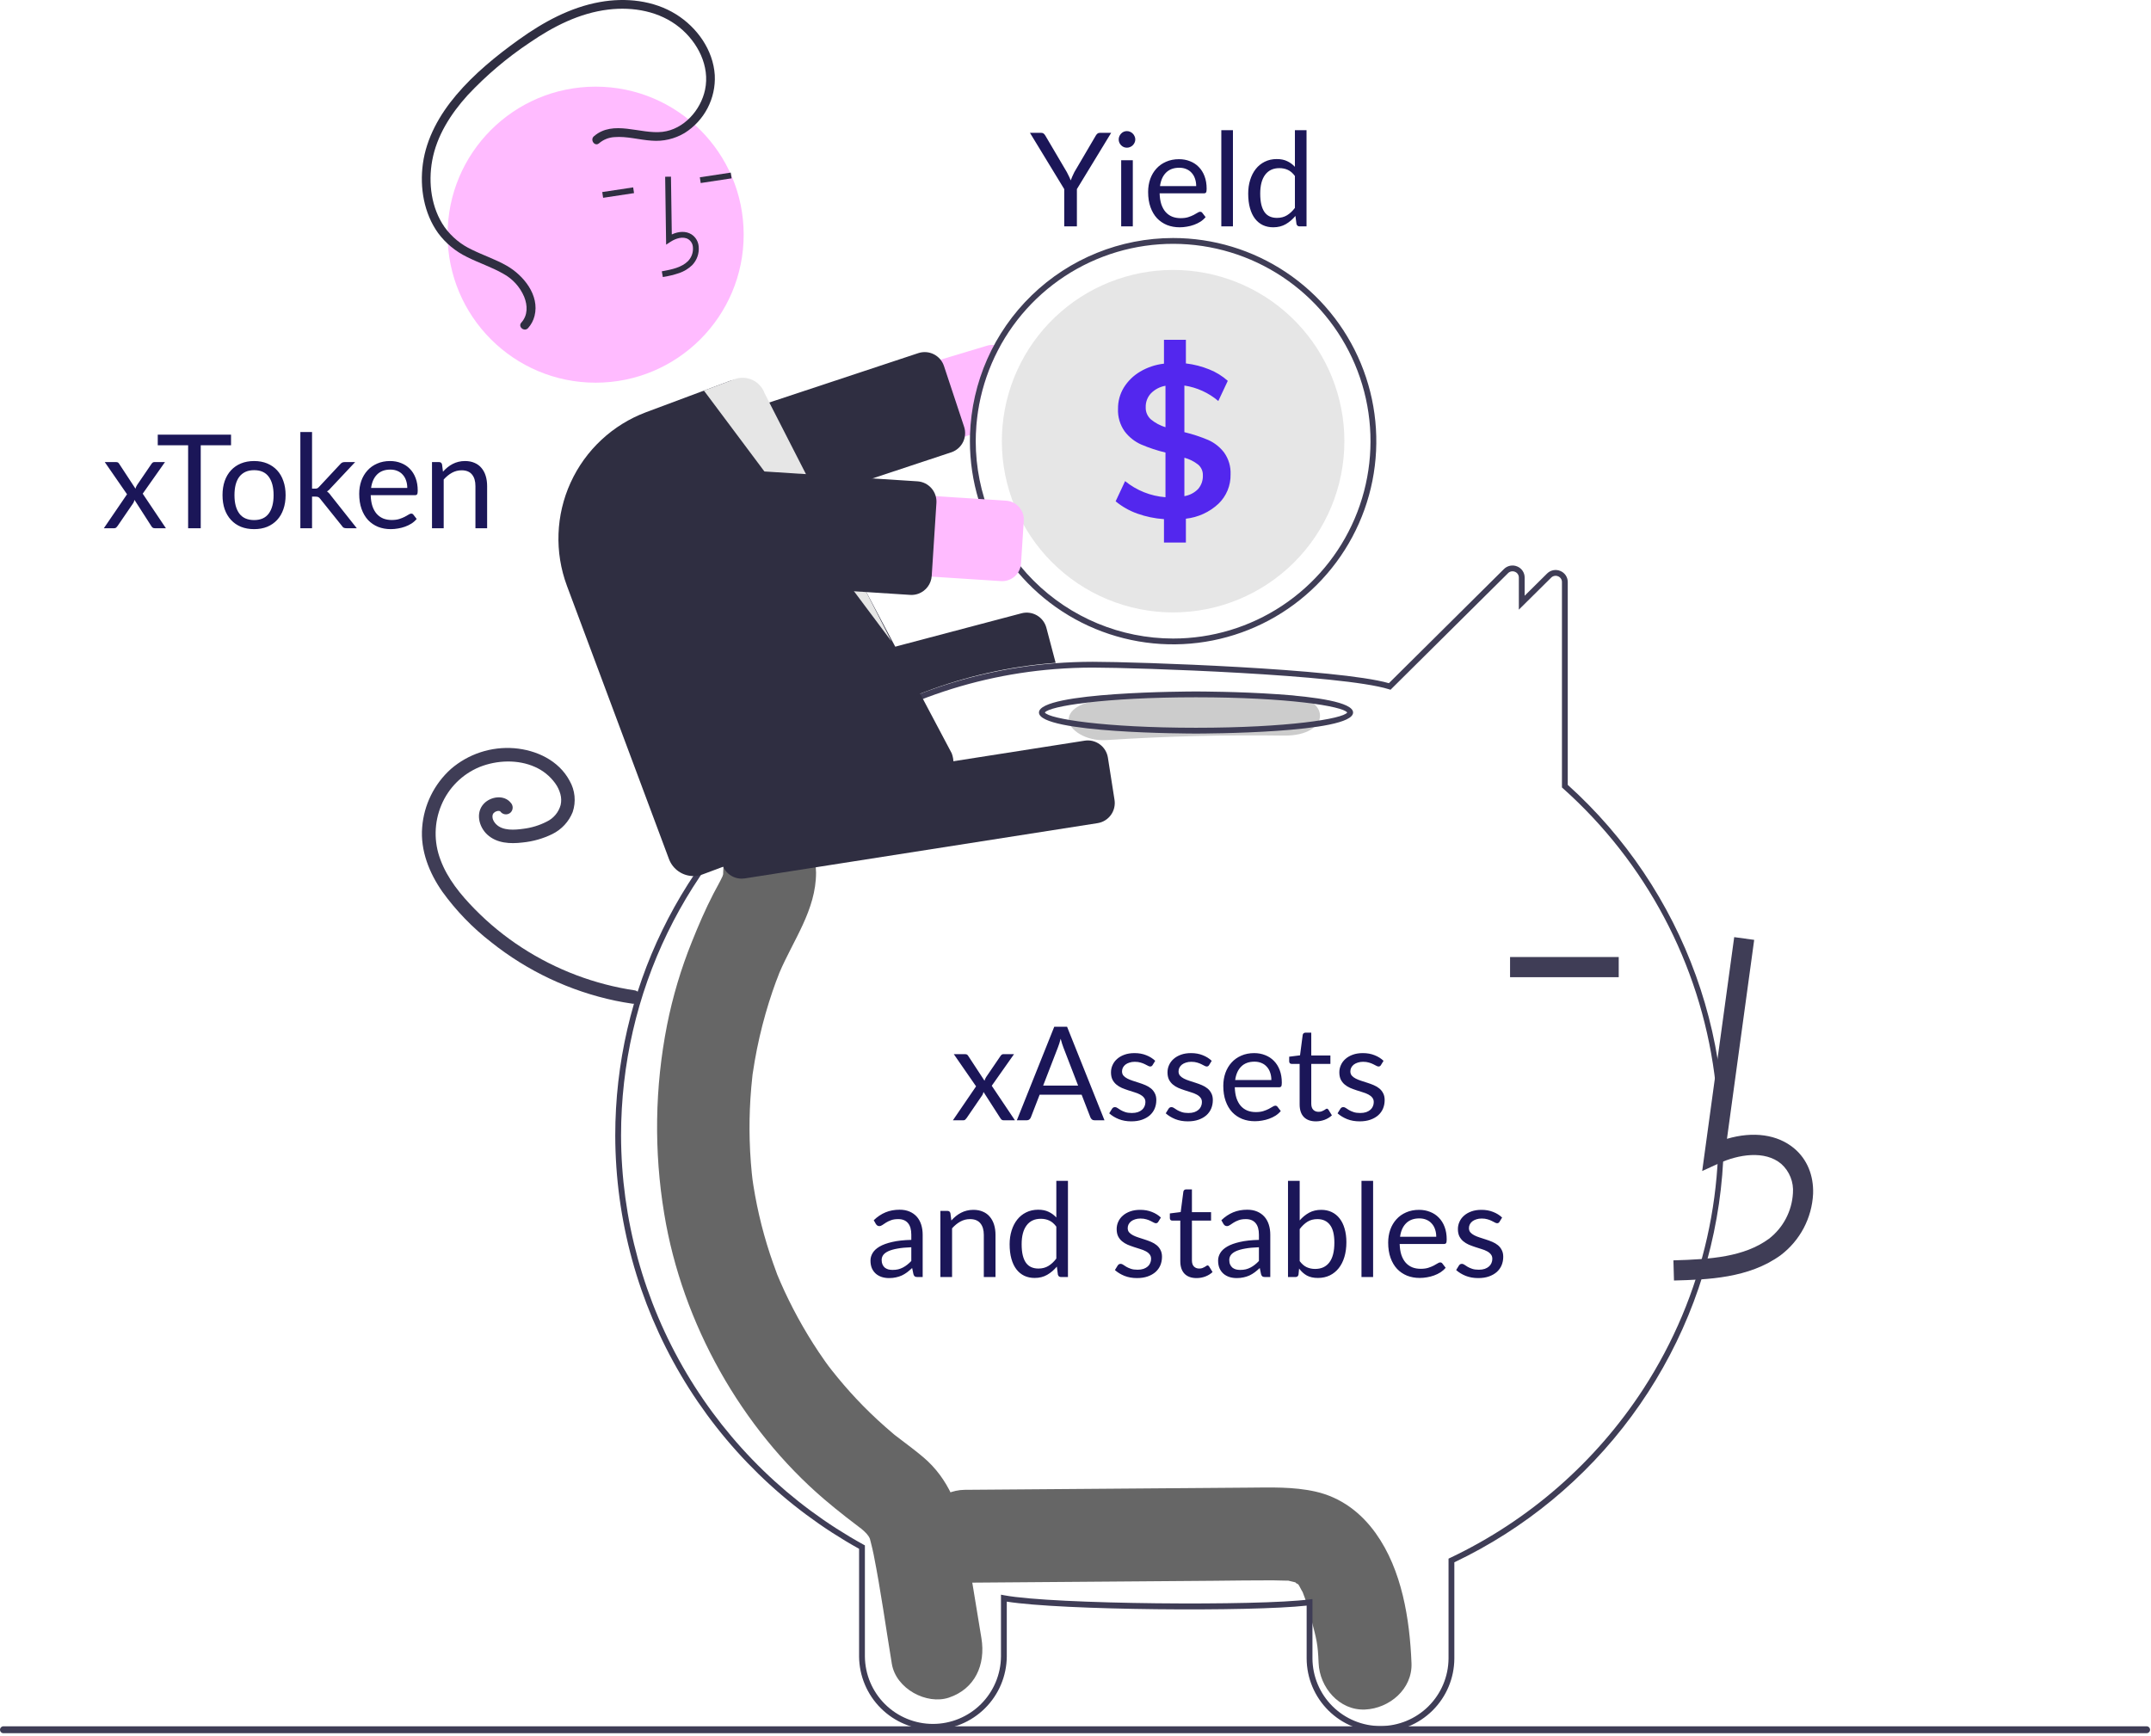 <svg width="741" height="598" viewBox="0 0 741 598" fill="none" xmlns="http://www.w3.org/2000/svg">
<path d="M473.949 528.307C468.828 521.135 461.895 515.888 453.178 513.924C445.578 512.211 437.762 512.503 430.036 512.563L332.344 513.316C323.977 513.381 315.955 520.629 316.344 529.316C316.73 537.93 323.376 545.385 332.344 545.316C360.961 545.095 389.578 544.875 418.195 544.654C424.941 544.602 431.692 544.48 438.439 544.502C439.954 544.507 441.463 544.587 442.977 544.604C443.343 544.609 443.608 544.605 443.795 544.597C443.842 544.612 443.881 544.625 443.942 544.642C444.732 544.858 445.542 545.008 446.336 545.214C446.058 545.222 446.852 545.717 447.25 545.885C447.305 545.993 447.421 546.184 447.616 546.48C447.888 546.99 448.693 548.539 448.727 548.49C449.936 551.549 450.934 554.687 451.713 557.883C453.573 564.93 453.981 566.403 454.249 573.015C454.587 581.367 461.366 589.412 470.249 589.015C478.628 588.639 486.612 581.972 486.249 573.015C485.638 557.92 482.988 540.965 473.949 528.307Z" fill="#666666"/>
<path d="M338.087 564.413C336.252 553.293 334.452 542.166 332.581 531.053C330.683 519.779 326.807 509.455 318.033 502.055C315.689 500.079 313.258 498.233 310.817 496.393C309.959 495.746 309.102 495.098 308.254 494.437C308.203 494.398 308.171 494.373 308.127 494.339C308.034 494.258 307.922 494.163 307.772 494.036C304.115 490.941 300.582 487.709 297.216 484.273C294.227 481.221 291.369 478.039 288.641 474.728C287.96 473.9 287.287 473.066 286.623 472.224C286.508 472.079 285.893 471.284 285.488 470.765C285.111 470.246 284.422 469.308 284.306 469.144C283.53 468.047 282.768 466.94 282.02 465.822C276.924 458.187 272.511 450.118 268.833 441.707C268.468 440.873 268.112 440.034 267.765 439.19C267.671 438.932 267.551 438.602 267.391 438.161C266.649 436.123 265.91 434.087 265.232 432.024C263.792 427.644 262.554 423.198 261.518 418.688C261.006 416.461 260.545 414.223 260.135 411.973C259.923 410.817 259.726 409.657 259.542 408.496C259.511 408.303 259.332 407.049 259.226 406.341C259.148 405.63 259.002 404.37 258.982 404.175C258.865 403.004 258.761 401.832 258.671 400.659C258.466 398.019 258.328 395.374 258.256 392.725C258.132 388.018 258.217 383.31 258.508 378.604C258.674 375.959 258.911 373.321 259.202 370.688C259.219 370.526 259.233 370.398 259.246 370.282C259.263 370.164 259.284 370.031 259.308 369.864C259.524 368.409 259.75 366.956 260.004 365.508C260.963 360.008 262.211 354.563 263.743 349.195C264.468 346.656 265.256 344.137 266.106 341.639C266.485 340.53 266.875 339.426 267.278 338.325C267.252 338.396 268.461 335.31 268.477 335.206C273.272 323.877 281.114 313.549 281.125 300.68C281.132 291.966 273.761 283.62 265.125 284.022C260.82 284.184 256.745 286.012 253.76 289.119C250.776 292.226 249.114 296.371 249.125 300.68C249.125 300.875 249.124 301.042 249.124 301.204C249.043 301.475 248.976 301.702 248.915 301.902C247.98 303.934 246.835 305.865 245.808 307.846C242.998 313.27 240.599 318.871 238.32 324.555C234.589 333.81 231.734 343.395 229.791 353.183C225.567 374.629 225.239 396.661 228.823 418.223C235.026 456.036 255.485 492.232 283.926 516.562C286.394 518.674 288.922 520.714 291.475 522.713C292.531 523.541 293.596 524.352 294.666 525.159C295.172 525.541 297.268 527.193 296.346 526.392C298.328 528.084 299.163 528.936 299.672 530.182C299.746 530.469 299.846 530.86 299.983 531.393C300.341 532.798 300.682 534.2 300.965 535.625C303.441 548.077 305.162 560.737 307.23 573.269C308.651 581.88 319.252 587.484 326.912 584.903C335.828 581.899 339.609 573.639 338.087 564.413Z" fill="#666666"/>
<path d="M475.568 596.708C468.848 596.725 462.396 594.077 457.627 589.343C452.858 584.609 450.161 578.177 450.128 571.458V553.206C431.019 555.345 365.585 554.85 346.828 551.836V570.728C346.778 577.442 344.075 583.864 339.31 588.594C334.544 593.324 328.102 595.978 321.388 595.978C314.673 595.978 308.231 593.324 303.466 588.594C298.7 583.864 295.998 577.442 295.948 570.728V533.636C270.543 519.523 249.365 498.886 234.599 473.856C219.833 448.826 212.013 420.309 211.948 391.248C211.948 341.418 234.531 294.933 273.906 263.714C299.508 243.347 330.614 231.098 363.229 228.541C367.656 228.194 372.11 228.018 376.468 228.018C391.82 228.018 461.086 230.389 478.465 235.389L518.093 196.068C518.676 195.482 519.42 195.083 520.23 194.921C521.04 194.76 521.881 194.843 522.643 195.161C523.412 195.467 524.07 195.998 524.531 196.684C524.992 197.371 525.235 198.181 525.228 199.008V205.26L532.944 197.617C533.526 197.031 534.269 196.631 535.079 196.469C535.889 196.308 536.728 196.391 537.49 196.709C538.26 197.015 538.918 197.546 539.38 198.233C539.842 198.919 540.085 199.73 540.078 200.557V270.422C559.963 288.349 575.118 310.903 584.202 336.088C593.285 361.272 596.016 388.308 592.151 414.8C588.287 441.292 577.948 466.422 562.049 487.962C546.151 509.503 525.184 526.789 501.008 538.288V571.458C500.975 578.177 498.278 584.609 493.509 589.343C488.739 594.077 482.287 596.725 475.568 596.708V596.708ZM452.128 550.938V571.458C452.178 577.641 454.67 583.554 459.06 587.909C463.451 592.264 469.384 594.707 475.568 594.707C481.751 594.707 487.685 592.264 492.075 587.909C496.465 583.554 498.957 577.641 499.008 571.458V537.025L499.579 536.754C526.706 523.881 549.735 503.742 566.109 478.572C586.974 446.454 595.651 407.927 590.571 369.965C585.49 332.003 566.987 297.114 538.41 271.612L538.078 271.314V200.557C538.085 200.127 537.96 199.706 537.72 199.349C537.48 198.992 537.137 198.717 536.736 198.562C536.338 198.391 535.897 198.345 535.472 198.43C535.047 198.514 534.658 198.725 534.355 199.035L523.228 210.055V199.008C523.235 198.578 523.11 198.156 522.87 197.799C522.63 197.442 522.287 197.167 521.886 197.012C521.487 196.842 521.045 196.796 520.62 196.881C520.194 196.966 519.804 197.178 519.501 197.488L479.024 237.652L478.449 237.472C462.293 232.415 391.936 230.018 376.467 230.018C372.162 230.018 367.76 230.192 363.386 230.535C331.167 233.061 300.439 245.161 275.149 265.281C236.255 296.119 213.947 342.032 213.947 391.248C214.014 420.052 221.792 448.313 236.472 473.094C251.153 497.876 272.202 518.275 297.432 532.173L297.948 532.458V570.728C297.999 576.911 300.491 582.823 304.882 587.177C309.272 591.53 315.205 593.973 321.388 593.973C327.571 593.973 333.503 591.53 337.894 587.177C342.284 582.823 344.776 576.911 344.828 570.728V549.442L346.013 549.665C362.868 552.836 433.845 553.336 450.998 551.086L452.128 550.938Z" fill="#3F3D56"/>
<path d="M339.998 119.118L229.258 152.398C225.735 153.46 222.779 155.878 221.038 159.119C219.297 162.36 218.914 166.16 219.973 169.683C221.031 173.207 223.446 176.166 226.685 177.91C229.924 179.655 233.723 180.042 237.248 178.988L334.158 149.858L336.188 149.248C336.599 138.786 339.437 128.564 344.478 119.388C343.845 119.103 343.169 118.927 342.478 118.868C341.643 118.787 340.8 118.872 339.998 119.118Z" fill="#FFBBFF"/>
<path d="M235.333 186.083C233.863 186.079 232.431 185.614 231.24 184.752C230.049 183.891 229.158 182.677 228.695 181.282L221.77 160.386C221.481 159.513 221.366 158.592 221.433 157.675C221.5 156.758 221.747 155.863 222.159 155.042C222.572 154.22 223.142 153.488 223.838 152.887C224.533 152.286 225.341 151.828 226.213 151.539L316.345 121.669C317.217 121.38 318.138 121.265 319.055 121.332C319.972 121.398 320.866 121.645 321.688 122.057C322.509 122.47 323.242 123.04 323.843 123.736C324.444 124.431 324.902 125.238 325.191 126.111L332.116 147.007C332.692 148.725 332.577 150.601 331.794 152.236C331.011 153.871 329.623 155.137 327.923 155.766C327.84 155.797 327.756 155.827 327.671 155.854L237.542 185.723C236.829 185.961 236.083 186.082 235.333 186.083Z" fill="#2F2E41"/>
<path d="M404.128 82.008C385.937 82.015 368.462 89.1 355.403 101.763C342.343 114.427 334.724 131.675 334.157 149.858C334.137 150.568 334.128 151.288 334.128 152.008C334.128 165.852 338.233 179.386 345.925 190.898C353.616 202.409 364.549 211.381 377.34 216.679C390.131 221.977 404.205 223.364 417.784 220.663C431.363 217.962 443.835 211.295 453.625 201.505C463.415 191.715 470.082 179.243 472.783 165.664C475.484 152.085 474.097 138.011 468.799 125.22C463.501 112.429 454.529 101.496 443.018 93.805C431.506 86.113 417.972 82.008 404.128 82.008V82.008ZM404.128 220.008C386.099 219.989 368.814 212.819 356.065 200.07C343.317 187.322 336.146 170.037 336.128 152.008C336.128 151.078 336.148 150.158 336.188 149.248C336.729 135.927 341.174 123.06 348.97 112.246C356.766 101.432 367.568 93.148 380.035 88.424C392.501 83.7 406.08 82.745 419.085 85.677C432.09 88.609 443.946 95.299 453.179 104.915C462.412 114.531 468.615 126.649 471.016 139.763C473.417 152.876 471.91 166.406 466.683 178.669C461.457 190.933 452.74 201.39 441.618 208.74C430.496 216.09 417.459 220.008 404.128 220.008V220.008Z" fill="#3F3D56"/>
<path d="M463.128 152.008C463.128 167.655 456.912 182.662 445.847 193.727C434.782 204.792 419.775 211.008 404.128 211.008C388.48 211.008 373.473 204.792 362.408 193.727C351.344 182.662 345.128 167.655 345.128 152.008C345.128 150.138 345.218 148.298 345.387 146.478C346.809 131.376 353.993 117.402 365.446 107.457C376.9 97.513 391.744 92.361 406.896 93.073C422.048 93.784 436.343 100.304 446.814 111.279C457.285 122.253 463.128 136.839 463.128 152.008V152.008Z" fill="#E6E6E6"/>
<path d="M421.698 155.928C420.267 154.047 418.386 152.558 416.228 151.598C413.566 150.476 410.817 149.573 408.008 148.898V132.838C412.325 133.489 416.375 135.335 419.698 138.168L422.958 131.218C421.083 129.547 418.93 128.217 416.597 127.288C414.012 126.241 411.298 125.544 408.528 125.218V117.078H400.978V125.298C398.062 125.625 395.25 126.569 392.728 128.068C390.449 129.416 388.531 131.296 387.137 133.548C385.807 135.745 385.118 138.27 385.148 140.838C385.018 143.62 385.824 146.367 387.438 148.638C388.923 150.604 390.885 152.159 393.137 153.158C395.842 154.313 398.639 155.239 401.498 155.928V171.318C396.403 170.933 391.548 168.996 387.588 165.768L384.328 172.728C386.542 174.558 389.06 175.987 391.768 176.948C394.735 178.009 397.834 178.655 400.978 178.868V186.938H408.528V178.718C412.721 178.259 416.654 176.456 419.738 173.578C421.096 172.275 422.168 170.705 422.888 168.966C423.608 167.228 423.958 165.359 423.918 163.478C424.043 160.783 423.261 158.125 421.698 155.928V155.928ZM401.498 147.198C399.659 146.64 397.949 145.722 396.468 144.498C395.881 143.975 395.417 143.33 395.109 142.607C394.801 141.884 394.657 141.103 394.688 140.318C394.633 138.536 395.288 136.807 396.508 135.508C397.86 134.145 399.605 133.239 401.498 132.918V147.198ZM412.748 168.478C411.472 169.786 409.811 170.651 408.008 170.948V157.708C409.731 158.17 411.344 158.976 412.748 160.078C413.28 160.532 413.703 161.101 413.985 161.742C414.267 162.382 414.402 163.078 414.378 163.778C414.447 165.494 413.865 167.173 412.748 168.478V168.478Z" fill="#5327EE"/>
<path d="M238.547 270.772C237.001 270.769 235.499 270.257 234.274 269.314C233.049 268.371 232.17 267.05 231.772 265.556L228.002 251.286C227.53 249.492 227.788 247.585 228.721 245.982C229.654 244.379 231.184 243.211 232.977 242.735L351.917 211.305C353.712 210.837 355.619 211.098 357.222 212.033C358.824 212.967 359.992 214.498 360.468 216.29L363.662 228.38L363.064 228.427C332.559 230.798 303.372 241.858 278.956 260.298L278.783 260.382L240.323 270.541C239.743 270.694 239.146 270.772 238.547 270.772V270.772Z" fill="#2F2E41"/>
<path d="M218.848 341.258C204.895 339.197 191.552 334.151 179.726 326.466C173.867 322.661 168.443 318.225 163.552 313.238C158.724 308.313 154.105 302.716 151.714 296.158C149.413 290.091 149.532 283.372 152.045 277.389C154.524 271.443 159.26 266.723 165.214 264.264C171.204 261.875 178.44 261.619 184.269 264.235C187.047 265.453 189.451 267.388 191.234 269.841C192.062 270.972 192.676 272.246 193.044 273.599C193.385 274.825 193.416 276.117 193.134 277.358C192.793 278.598 192.19 279.749 191.366 280.736C190.543 281.723 189.518 282.523 188.36 283.081C185.813 284.389 183.052 285.231 180.208 285.568C177.348 285.958 173.24 286.313 170.94 284.017C170.467 283.563 170.095 283.014 169.848 282.406C169.675 281.941 169.616 281.441 169.675 280.948C169.642 281.165 169.814 280.476 169.804 280.503C169.768 280.605 169.61 280.853 169.834 280.472C169.904 280.346 169.982 280.225 170.067 280.109C169.991 280.207 169.824 280.371 170.123 280.09C170.369 279.82 170.685 279.625 171.037 279.525C171.175 279.485 171.316 279.453 171.454 279.415C171.807 279.318 171.103 279.42 171.464 279.408C171.603 279.404 171.744 279.407 171.883 279.401C172.237 279.385 171.533 279.305 171.873 279.39C172.004 279.423 172.135 279.455 172.265 279.496C172.547 279.585 172.065 279.289 172.256 279.511C172.48 279.77 172.021 279.258 172.276 279.51C172.402 279.634 172.522 279.766 172.633 279.904C173.075 280.34 173.67 280.584 174.291 280.584C174.911 280.584 175.507 280.34 175.948 279.904C176.375 279.457 176.613 278.864 176.613 278.246C176.613 277.629 176.375 277.035 175.948 276.589C173.637 273.724 169.071 274.432 166.733 276.853C163.751 279.942 164.932 284.836 167.832 287.531C171.116 290.582 175.767 290.794 179.991 290.282C183.561 289.94 187.039 288.957 190.26 287.38C193.46 285.808 195.963 283.104 197.284 279.792C197.88 278.025 198.095 276.151 197.912 274.294C197.73 272.438 197.156 270.641 196.228 269.023C192.498 262.012 184.776 258.418 177.143 257.795C173.213 257.487 169.262 257.962 165.516 259.191C161.771 260.421 158.307 262.381 155.324 264.958C149.575 270.133 146.035 277.32 145.436 285.033C144.77 293.029 147.872 300.794 152.395 307.247C157.131 313.804 162.781 319.647 169.175 324.6C181.674 334.579 196.336 341.494 211.987 344.791C213.848 345.176 215.72 345.505 217.602 345.779C218.2 345.924 218.832 345.835 219.367 345.531C219.903 345.227 220.303 344.73 220.485 344.142C220.646 343.542 220.564 342.904 220.258 342.364C219.951 341.824 219.445 341.427 218.848 341.258L218.848 341.258Z" fill="#3F3D56"/>
<path d="M442.233 239.382C421.791 239.093 401.413 239.612 381.1 240.938C374.157 241.392 368.149 243.846 368.149 247.97C368.149 251.419 374.109 255.459 381.1 255.002C401.403 253.676 421.781 253.158 442.233 253.446C458.907 253.681 458.897 239.617 442.233 239.382Z" fill="#CCCCCC"/>
<path d="M412.019 252.749C409.81 252.749 357.914 252.667 357.914 245.498C357.914 238.33 409.81 238.248 412.019 238.248C414.229 238.248 466.125 238.33 466.125 245.498C466.125 252.667 414.229 252.749 412.019 252.749ZM359.943 245.498C361.363 247.672 380.439 250.749 412.019 250.749C443.599 250.749 462.675 247.672 464.096 245.498C462.676 243.325 443.599 240.248 412.019 240.248C380.439 240.248 361.363 243.326 359.943 245.498V245.498Z" fill="#3F3D56"/>
<path d="M576.673 441.2C588.162 440.881 602.459 440.482 613.474 432.436C616.754 429.941 619.449 426.76 621.37 423.115C623.291 419.469 624.392 415.448 624.595 411.332C624.82 404.978 622.524 399.431 618.13 395.718C612.377 390.857 603.976 389.717 594.923 392.377L604.302 323.829L597.417 322.886L586.39 403.473L592.14 400.834C598.806 397.776 607.957 396.22 613.644 401.026C615.04 402.282 616.128 403.843 616.823 405.589C617.517 407.334 617.8 409.216 617.649 411.088C617.481 414.151 616.654 417.142 615.227 419.857C613.799 422.572 611.803 424.948 609.374 426.823C600.802 433.084 589.406 433.891 576.48 434.253L576.673 441.2Z" fill="#3F3D56"/>
<path d="M557.635 329.741H520.203V336.691H557.635V329.741Z" fill="#3F3D56"/>
<path d="M255.485 302.738C253.819 302.732 252.209 302.134 250.944 301.05C249.679 299.965 248.841 298.466 248.581 296.82L246.296 282.239C246.011 280.405 246.465 278.532 247.558 277.033C248.652 275.533 250.295 274.528 252.129 274.239L373.66 255.197C375.494 254.911 377.366 255.365 378.866 256.458C380.365 257.552 381.37 259.195 381.659 261.029L383.944 275.611C384.229 277.444 383.775 279.317 382.682 280.816C381.589 282.316 379.945 283.321 378.112 283.61L256.58 302.652C256.218 302.709 255.852 302.737 255.485 302.738Z" fill="#2F2E41"/>
<path d="M205.189 131.855C233.356 131.855 256.189 109.021 256.189 80.855C256.189 52.688 233.356 29.855 205.189 29.855C177.023 29.855 154.189 52.688 154.189 80.855C154.189 109.021 177.023 131.855 205.189 131.855Z" fill="#FFBBFF"/>
<path d="M234.065 94.051C235.695 93.481 237.184 92.568 238.432 91.374C239.257 90.524 239.887 89.502 240.276 88.382C240.666 87.263 240.806 86.071 240.686 84.891C240.617 84.051 240.354 83.237 239.918 82.515C239.483 81.793 238.886 81.181 238.174 80.727C236.329 79.592 233.89 79.635 231.427 80.777L231.143 60.869L229.143 60.897L229.477 84.301L231 83.303C232.765 82.147 235.301 81.309 237.126 82.431C237.578 82.728 237.954 83.126 238.227 83.592C238.5 84.058 238.662 84.582 238.699 85.121C238.783 85.999 238.677 86.886 238.388 87.72C238.099 88.554 237.633 89.316 237.023 89.954C234.855 92.105 231.646 92.826 227.984 93.485L228.338 95.454C230.285 95.158 232.202 94.688 234.065 94.051V94.051Z" fill="#2F2E41"/>
<path d="M251.737 59.471L241.087 61.084L241.386 63.062L252.036 61.449L251.737 59.471Z" fill="#2F2E41"/>
<path d="M218.12 64.561L207.47 66.174L207.769 68.151L218.419 66.539L218.12 64.561Z" fill="#2F2E41"/>
<path d="M238.892 301.846C237.058 301.842 235.269 301.28 233.762 300.234C232.255 299.188 231.103 297.708 230.458 295.991L195.295 201.822C190.997 190.273 191.456 177.49 196.571 166.279C201.686 155.068 211.039 146.343 222.579 142.02L251.171 131.344C252.276 130.928 253.453 130.735 254.634 130.776C255.814 130.817 256.975 131.091 258.049 131.582C259.12 132.061 260.086 132.749 260.888 133.605C261.691 134.461 262.315 135.468 262.724 136.568L327.861 259.552C328.284 260.661 328.483 261.843 328.447 263.029C328.412 264.215 328.142 265.383 327.654 266.465C327.165 267.546 326.467 268.521 325.601 269.332C324.734 270.143 323.716 270.774 322.604 271.19L242.038 301.274C241.032 301.651 239.967 301.845 238.892 301.846Z" fill="#2F2E41"/>
<path d="M242.496 134.582L307.125 221.008L263.393 135.49C263.032 134.492 262.478 133.575 261.762 132.791C261.047 132.008 260.184 131.373 259.223 130.923C258.262 130.473 257.222 130.216 256.161 130.169C255.101 130.121 254.042 130.282 253.044 130.644L242.496 134.582Z" fill="#E6E6E6"/>
<path d="M344.828 200.218L229.433 192.784C227.614 192.667 225.836 192.193 224.2 191.389C222.565 190.584 221.103 189.466 219.9 188.097C218.697 186.728 217.775 185.135 217.187 183.41C216.599 181.685 216.357 179.861 216.474 178.042C216.591 176.223 217.066 174.445 217.87 172.809C218.674 171.173 219.793 169.712 221.162 168.509C222.531 167.306 224.123 166.384 225.849 165.796C227.574 165.208 229.398 164.966 231.217 165.083L346.612 172.516C347.464 172.57 348.297 172.792 349.063 173.169C349.829 173.546 350.513 174.069 351.077 174.711C351.64 175.352 352.072 176.098 352.347 176.906C352.623 177.714 352.736 178.568 352.681 179.42L351.733 194.149C351.622 195.869 350.832 197.475 349.537 198.613C348.242 199.751 346.548 200.328 344.828 200.218Z" fill="#FFBBFF"/>
<path d="M313.993 204.983C313.84 204.983 313.688 204.978 313.535 204.968H313.534L218.778 198.865C217.861 198.806 216.964 198.566 216.139 198.161C215.314 197.755 214.577 197.191 213.97 196.501C213.363 195.81 212.898 195.007 212.602 194.137C212.306 193.267 212.183 192.347 212.243 191.43L213.863 166.271C213.922 165.354 214.161 164.457 214.567 163.632C214.973 162.807 215.537 162.07 216.227 161.464C216.918 160.857 217.721 160.392 218.591 160.095C219.461 159.799 220.381 159.677 221.299 159.736L316.055 165.839C317.907 165.96 319.635 166.811 320.86 168.205C322.085 169.599 322.707 171.422 322.59 173.274L320.97 198.433C320.881 199.781 320.404 201.075 319.598 202.159C318.792 203.243 317.689 204.071 316.424 204.544C315.646 204.835 314.823 204.983 313.993 204.983V204.983Z" fill="#2F2E41"/>
<path d="M204.605 46.941C211.314 41.17 220.527 46.332 228.221 45.428C235.583 44.564 241.395 37.961 242.88 30.946C244.612 22.762 240.364 14.563 234.103 9.46C227.246 3.872 218.151 2.267 209.533 3.301C199.655 4.486 190.622 9.091 182.516 14.66C174.692 19.869 167.497 25.966 161.074 32.829C155.323 39.181 150.451 46.752 148.895 55.299C147.481 63.066 148.56 71.674 153.152 78.254C155.587 81.627 158.85 84.315 162.626 86.059C166.564 87.993 170.764 89.375 174.578 91.561C180.346 94.866 185.952 101.72 184.145 108.852C183.758 110.41 182.993 111.849 181.919 113.042C180.629 114.475 178.301 112.581 179.595 111.145C181.867 108.622 181.778 105.257 180.567 102.245C179.126 98.85 176.576 96.046 173.333 94.29C169.34 92.007 164.932 90.598 160.839 88.519C156.922 86.619 153.522 83.801 150.928 80.305C146.03 73.498 144.564 64.639 145.675 56.444C146.877 47.575 151.434 39.517 157.146 32.764C163.362 25.414 170.998 19.193 178.798 13.604C187.168 7.607 196.416 2.537 206.648 0.704C215.519 -0.886 225.133 0.093 232.89 4.927C240.13 9.439 245.682 17.2 246.234 25.873C246.432 29.819 245.576 33.747 243.752 37.252C241.928 40.757 239.203 43.713 235.858 45.815C232.425 47.87 228.434 48.794 224.448 48.459C220.186 48.186 215.921 46.881 211.632 47.243C209.691 47.361 207.842 48.108 206.364 49.372C204.898 50.632 203.151 48.191 204.605 46.941V46.941Z" fill="#2F2E41"/>
<path d="M739.485 597.175H1.191C0.875 597.174 0.574 597.048 0.351 596.825C0.128 596.602 0.003 596.3 0.003 595.984C0.003 595.669 0.128 595.367 0.351 595.144C0.574 594.921 0.875 594.795 1.191 594.794H739.485C739.8 594.794 740.103 594.919 740.327 595.143C740.55 595.366 740.675 595.669 740.675 595.984C740.675 596.3 740.55 596.603 740.327 596.826C740.103 597.05 739.8 597.175 739.485 597.175V597.175Z" fill="#3F3D56"/>
<path d="M349.638 386H345.79C345.46 386 345.198 385.917 345.003 385.752C344.823 385.572 344.673 385.377 344.553 385.167L338.815 376.235C338.755 376.445 338.688 376.655 338.613 376.865C338.553 377.06 338.463 377.24 338.343 377.405L333.033 385.167C332.883 385.377 332.718 385.572 332.538 385.752C332.373 385.917 332.14 386 331.84 386H328.263L336.25 374.3L328.578 363.207H332.425C332.755 363.207 332.995 363.26 333.145 363.365C333.295 363.47 333.43 363.62 333.55 363.815L339.153 372.365C339.273 371.93 339.46 371.51 339.715 371.105L344.62 363.905C344.755 363.695 344.898 363.53 345.048 363.41C345.213 363.275 345.408 363.207 345.633 363.207H349.323L341.65 374.097L349.638 386ZM371.397 374.03L366.335 360.912C366.185 360.522 366.027 360.072 365.862 359.562C365.697 359.037 365.54 358.482 365.39 357.897C365.075 359.112 364.752 360.125 364.422 360.935L359.36 374.03H371.397ZM380.487 386H377.112C376.722 386 376.407 385.902 376.167 385.707C375.927 385.512 375.747 385.265 375.627 384.965L372.612 377.18H358.145L355.13 384.965C355.04 385.235 354.867 385.475 354.612 385.685C354.357 385.895 354.042 386 353.667 386H350.292L363.185 353.757H367.595L380.487 386ZM397.059 366.965C396.879 367.295 396.601 367.46 396.226 367.46C396.001 367.46 395.746 367.377 395.461 367.212C395.176 367.047 394.824 366.867 394.404 366.672C393.999 366.462 393.511 366.275 392.941 366.11C392.371 365.93 391.696 365.84 390.916 365.84C390.241 365.84 389.634 365.93 389.094 366.11C388.554 366.275 388.089 366.507 387.699 366.807C387.324 367.107 387.031 367.46 386.821 367.865C386.626 368.255 386.529 368.682 386.529 369.147C386.529 369.732 386.694 370.22 387.024 370.61C387.369 371 387.819 371.337 388.374 371.622C388.929 371.907 389.559 372.162 390.264 372.387C390.969 372.597 391.689 372.83 392.424 373.085C393.174 373.325 393.901 373.595 394.606 373.895C395.311 374.195 395.941 374.57 396.496 375.02C397.051 375.47 397.494 376.025 397.824 376.685C398.169 377.33 398.341 378.11 398.341 379.025C398.341 380.075 398.154 381.05 397.779 381.95C397.404 382.835 396.849 383.607 396.114 384.267C395.379 384.912 394.479 385.422 393.414 385.797C392.349 386.173 391.119 386.36 389.724 386.36C388.134 386.36 386.694 386.105 385.404 385.595C384.114 385.07 383.019 384.402 382.119 383.592L383.064 382.062C383.184 381.867 383.326 381.717 383.491 381.612C383.656 381.507 383.866 381.455 384.121 381.455C384.391 381.455 384.676 381.56 384.976 381.77C385.276 381.98 385.636 382.212 386.056 382.467C386.491 382.722 387.016 382.955 387.631 383.165C388.246 383.375 389.011 383.48 389.926 383.48C390.706 383.48 391.389 383.382 391.974 383.188C392.559 382.977 393.046 382.7 393.436 382.355C393.826 382.01 394.111 381.612 394.291 381.162C394.486 380.712 394.584 380.232 394.584 379.722C394.584 379.092 394.411 378.575 394.066 378.17C393.736 377.75 393.294 377.397 392.739 377.112C392.184 376.812 391.546 376.557 390.826 376.347C390.121 376.122 389.394 375.89 388.644 375.65C387.909 375.41 387.181 375.14 386.461 374.84C385.756 374.525 385.126 374.135 384.571 373.67C384.016 373.205 383.566 372.635 383.221 371.96C382.891 371.27 382.726 370.437 382.726 369.462C382.726 368.592 382.906 367.76 383.266 366.965C383.626 366.155 384.151 365.45 384.841 364.85C385.531 364.235 386.379 363.747 387.384 363.388C388.389 363.027 389.536 362.847 390.826 362.847C392.326 362.847 393.669 363.087 394.854 363.567C396.054 364.032 397.089 364.677 397.959 365.502L397.059 366.965ZM416.527 366.965C416.347 367.295 416.069 367.46 415.694 367.46C415.469 367.46 415.214 367.377 414.929 367.212C414.644 367.047 414.292 366.867 413.872 366.672C413.467 366.462 412.979 366.275 412.409 366.11C411.839 365.93 411.164 365.84 410.384 365.84C409.709 365.84 409.102 365.93 408.562 366.11C408.022 366.275 407.557 366.507 407.167 366.807C406.792 367.107 406.499 367.46 406.289 367.865C406.094 368.255 405.997 368.682 405.997 369.147C405.997 369.732 406.162 370.22 406.492 370.61C406.837 371 407.287 371.337 407.842 371.622C408.397 371.907 409.027 372.162 409.732 372.387C410.437 372.597 411.157 372.83 411.892 373.085C412.642 373.325 413.369 373.595 414.074 373.895C414.779 374.195 415.409 374.57 415.964 375.02C416.519 375.47 416.962 376.025 417.292 376.685C417.637 377.33 417.809 378.11 417.809 379.025C417.809 380.075 417.622 381.05 417.247 381.95C416.872 382.835 416.317 383.607 415.582 384.267C414.847 384.912 413.947 385.422 412.882 385.797C411.817 386.173 410.587 386.36 409.192 386.36C407.602 386.36 406.162 386.105 404.872 385.595C403.582 385.07 402.487 384.402 401.587 383.592L402.532 382.062C402.652 381.867 402.794 381.717 402.959 381.612C403.124 381.507 403.334 381.455 403.589 381.455C403.859 381.455 404.144 381.56 404.444 381.77C404.744 381.98 405.104 382.212 405.524 382.467C405.959 382.722 406.484 382.955 407.099 383.165C407.714 383.375 408.479 383.48 409.394 383.48C410.174 383.48 410.857 383.382 411.442 383.188C412.027 382.977 412.514 382.7 412.904 382.355C413.294 382.01 413.579 381.612 413.759 381.162C413.954 380.712 414.052 380.232 414.052 379.722C414.052 379.092 413.879 378.575 413.534 378.17C413.204 377.75 412.762 377.397 412.207 377.112C411.652 376.812 411.014 376.557 410.294 376.347C409.589 376.122 408.862 375.89 408.112 375.65C407.377 375.41 406.649 375.14 405.929 374.84C405.224 374.525 404.594 374.135 404.039 373.67C403.484 373.205 403.034 372.635 402.689 371.96C402.359 371.27 402.194 370.437 402.194 369.462C402.194 368.592 402.374 367.76 402.734 366.965C403.094 366.155 403.619 365.45 404.309 364.85C404.999 364.235 405.847 363.747 406.852 363.388C407.857 363.027 409.004 362.847 410.294 362.847C411.794 362.847 413.137 363.087 414.322 363.567C415.522 364.032 416.557 364.677 417.427 365.502L416.527 366.965ZM437.974 372.117C437.974 371.187 437.839 370.34 437.569 369.575C437.314 368.795 436.932 368.127 436.422 367.572C435.927 367.002 435.319 366.567 434.599 366.267C433.879 365.952 433.062 365.795 432.147 365.795C430.227 365.795 428.704 366.357 427.579 367.482C426.469 368.592 425.779 370.137 425.509 372.117H437.974ZM441.214 382.805C440.719 383.405 440.127 383.93 439.437 384.38C438.747 384.815 438.004 385.175 437.209 385.46C436.429 385.745 435.619 385.955 434.779 386.09C433.939 386.24 433.107 386.315 432.282 386.315C430.707 386.315 429.252 386.052 427.917 385.527C426.597 384.987 425.449 384.207 424.474 383.188C423.514 382.152 422.764 380.877 422.224 379.362C421.684 377.847 421.414 376.107 421.414 374.142C421.414 372.552 421.654 371.067 422.134 369.687C422.629 368.307 423.334 367.115 424.249 366.11C425.164 365.09 426.282 364.295 427.602 363.725C428.922 363.14 430.407 362.847 432.057 362.847C433.422 362.847 434.682 363.08 435.837 363.545C437.007 363.995 438.012 364.655 438.852 365.525C439.707 366.38 440.374 367.445 440.854 368.72C441.334 369.98 441.574 371.42 441.574 373.04C441.574 373.67 441.507 374.09 441.372 374.3C441.237 374.51 440.982 374.615 440.607 374.615H425.374C425.419 376.055 425.614 377.307 425.959 378.372C426.319 379.437 426.814 380.33 427.444 381.05C428.074 381.755 428.824 382.287 429.694 382.647C430.564 382.992 431.539 383.165 432.619 383.165C433.624 383.165 434.487 383.052 435.207 382.827C435.942 382.587 436.572 382.332 437.097 382.062C437.622 381.792 438.057 381.545 438.402 381.32C438.762 381.08 439.069 380.96 439.324 380.96C439.654 380.96 439.909 381.087 440.089 381.342L441.214 382.805ZM453.316 386.36C451.516 386.36 450.128 385.857 449.153 384.852C448.193 383.847 447.713 382.4 447.713 380.51V366.56H444.968C444.728 366.56 444.526 366.492 444.361 366.357C444.196 366.207 444.113 365.982 444.113 365.682V364.085L447.848 363.612L448.771 356.57C448.816 356.345 448.913 356.165 449.063 356.03C449.228 355.88 449.438 355.805 449.693 355.805H451.718V363.657H458.311V366.56H451.718V380.24C451.718 381.2 451.951 381.912 452.416 382.377C452.881 382.842 453.481 383.075 454.216 383.075C454.636 383.075 454.996 383.022 455.296 382.917C455.611 382.797 455.881 382.67 456.106 382.535C456.331 382.4 456.518 382.28 456.668 382.175C456.833 382.055 456.976 381.995 457.096 381.995C457.306 381.995 457.493 382.122 457.658 382.377L458.828 384.29C458.138 384.935 457.306 385.445 456.331 385.82C455.356 386.18 454.351 386.36 453.316 386.36ZM475.721 366.965C475.541 367.295 475.263 367.46 474.888 367.46C474.663 367.46 474.408 367.377 474.123 367.212C473.838 367.047 473.486 366.867 473.066 366.672C472.661 366.462 472.173 366.275 471.603 366.11C471.033 365.93 470.358 365.84 469.578 365.84C468.903 365.84 468.296 365.93 467.756 366.11C467.216 366.275 466.751 366.507 466.361 366.807C465.986 367.107 465.693 367.46 465.483 367.865C465.288 368.255 465.191 368.682 465.191 369.147C465.191 369.732 465.356 370.22 465.686 370.61C466.031 371 466.481 371.337 467.036 371.622C467.591 371.907 468.221 372.162 468.926 372.387C469.631 372.597 470.351 372.83 471.086 373.085C471.836 373.325 472.563 373.595 473.268 373.895C473.973 374.195 474.603 374.57 475.158 375.02C475.713 375.47 476.156 376.025 476.486 376.685C476.831 377.33 477.003 378.11 477.003 379.025C477.003 380.075 476.816 381.05 476.441 381.95C476.066 382.835 475.511 383.607 474.776 384.267C474.041 384.912 473.141 385.422 472.076 385.797C471.011 386.173 469.781 386.36 468.386 386.36C466.796 386.36 465.356 386.105 464.066 385.595C462.776 385.07 461.681 384.402 460.781 383.592L461.726 382.062C461.846 381.867 461.988 381.717 462.153 381.612C462.318 381.507 462.528 381.455 462.783 381.455C463.053 381.455 463.338 381.56 463.638 381.77C463.938 381.98 464.298 382.212 464.718 382.467C465.153 382.722 465.678 382.955 466.293 383.165C466.908 383.375 467.673 383.48 468.588 383.48C469.368 383.48 470.051 383.382 470.636 383.188C471.221 382.977 471.708 382.7 472.098 382.355C472.488 382.01 472.773 381.612 472.953 381.162C473.148 380.712 473.246 380.232 473.246 379.722C473.246 379.092 473.073 378.575 472.728 378.17C472.398 377.75 471.956 377.397 471.401 377.112C470.846 376.812 470.208 376.557 469.488 376.347C468.783 376.122 468.056 375.89 467.306 375.65C466.571 375.41 465.843 375.14 465.123 374.84C464.418 374.525 463.788 374.135 463.233 373.67C462.678 373.205 462.228 372.635 461.883 371.96C461.553 371.27 461.388 370.437 461.388 369.462C461.388 368.592 461.568 367.76 461.928 366.965C462.288 366.155 462.813 365.45 463.503 364.85C464.193 364.235 465.041 363.747 466.046 363.388C467.051 363.027 468.198 362.847 469.488 362.847C470.988 362.847 472.331 363.087 473.516 363.567C474.716 364.032 475.751 364.677 476.621 365.502L475.721 366.965ZM313.937 429.74C312.092 429.8 310.517 429.95 309.212 430.19C307.922 430.415 306.864 430.715 306.039 431.09C305.229 431.465 304.637 431.907 304.262 432.417C303.902 432.927 303.722 433.497 303.722 434.127C303.722 434.727 303.819 435.245 304.014 435.68C304.209 436.115 304.472 436.475 304.802 436.76C305.147 437.03 305.544 437.232 305.994 437.367C306.459 437.487 306.954 437.547 307.479 437.547C308.184 437.547 308.829 437.48 309.414 437.345C309.999 437.195 310.547 436.985 311.057 436.715C311.582 436.445 312.077 436.122 312.542 435.747C313.022 435.372 313.487 434.945 313.937 434.465V429.74ZM300.999 420.425C302.259 419.21 303.617 418.302 305.072 417.702C306.527 417.102 308.139 416.802 309.909 416.802C311.184 416.802 312.317 417.012 313.307 417.432C314.297 417.852 315.129 418.437 315.804 419.187C316.479 419.937 316.989 420.845 317.334 421.91C317.679 422.975 317.852 424.145 317.852 425.42V440H316.074C315.684 440 315.384 439.94 315.174 439.82C314.964 439.685 314.799 439.43 314.679 439.055L314.229 436.895C313.629 437.45 313.044 437.945 312.474 438.38C311.904 438.8 311.304 439.16 310.674 439.46C310.044 439.745 309.369 439.962 308.649 440.113C307.944 440.278 307.157 440.36 306.287 440.36C305.402 440.36 304.569 440.24 303.789 440C303.009 439.745 302.327 439.37 301.742 438.875C301.172 438.38 300.714 437.757 300.369 437.007C300.039 436.242 299.874 435.342 299.874 434.307C299.874 433.407 300.122 432.545 300.617 431.72C301.112 430.88 301.914 430.137 303.024 429.492C304.134 428.847 305.582 428.322 307.367 427.917C309.152 427.498 311.342 427.257 313.937 427.197V425.42C313.937 423.65 313.554 422.315 312.789 421.415C312.024 420.5 310.907 420.042 309.437 420.042C308.447 420.042 307.614 420.17 306.939 420.425C306.279 420.665 305.702 420.942 305.207 421.257C304.727 421.557 304.307 421.835 303.947 422.09C303.602 422.33 303.257 422.45 302.912 422.45C302.642 422.45 302.409 422.382 302.214 422.247C302.019 422.097 301.854 421.917 301.719 421.707L300.999 420.425ZM327.732 420.515C328.227 419.96 328.752 419.457 329.307 419.007C329.862 418.557 330.447 418.175 331.062 417.86C331.692 417.53 332.352 417.282 333.042 417.117C333.747 416.937 334.505 416.847 335.315 416.847C336.56 416.847 337.655 417.057 338.6 417.477C339.56 417.882 340.355 418.467 340.985 419.232C341.63 419.982 342.117 420.89 342.447 421.955C342.777 423.02 342.942 424.197 342.942 425.487V440H338.915V425.487C338.915 423.762 338.517 422.427 337.722 421.482C336.942 420.522 335.75 420.042 334.145 420.042C332.96 420.042 331.85 420.327 330.815 420.897C329.795 421.467 328.85 422.24 327.98 423.215V440H323.952V417.207H326.36C326.93 417.207 327.282 417.485 327.417 418.04L327.732 420.515ZM363.895 422.63C363.145 421.625 362.335 420.927 361.465 420.537C360.595 420.132 359.62 419.93 358.54 419.93C356.425 419.93 354.798 420.687 353.658 422.202C352.518 423.717 351.948 425.877 351.948 428.682C351.948 430.167 352.075 431.442 352.33 432.507C352.585 433.557 352.96 434.427 353.455 435.117C353.95 435.792 354.558 436.287 355.278 436.602C355.998 436.917 356.815 437.075 357.73 437.075C359.05 437.075 360.198 436.775 361.173 436.175C362.163 435.575 363.07 434.727 363.895 433.632V422.63ZM367.9 406.857V440H365.515C364.945 440 364.585 439.722 364.435 439.167L364.075 436.4C363.1 437.57 361.99 438.515 360.745 439.235C359.5 439.955 358.06 440.315 356.425 440.315C355.12 440.315 353.935 440.067 352.87 439.572C351.805 439.062 350.898 438.32 350.148 437.345C349.398 436.37 348.82 435.155 348.415 433.7C348.01 432.245 347.808 430.572 347.808 428.682C347.808 427.002 348.033 425.442 348.483 424.002C348.933 422.547 349.578 421.287 350.418 420.222C351.258 419.157 352.285 418.325 353.5 417.725C354.73 417.11 356.11 416.802 357.64 416.802C359.035 416.802 360.228 417.042 361.218 417.522C362.223 417.987 363.115 418.64 363.895 419.48V406.857H367.9ZM399.014 420.965C398.834 421.295 398.557 421.46 398.182 421.46C397.957 421.46 397.702 421.377 397.417 421.212C397.132 421.047 396.779 420.867 396.359 420.672C395.954 420.462 395.467 420.275 394.897 420.11C394.327 419.93 393.652 419.84 392.872 419.84C392.197 419.84 391.589 419.93 391.049 420.11C390.509 420.275 390.044 420.507 389.654 420.807C389.279 421.107 388.987 421.46 388.777 421.865C388.582 422.255 388.484 422.682 388.484 423.147C388.484 423.732 388.649 424.22 388.979 424.61C389.324 425 389.774 425.337 390.329 425.622C390.884 425.907 391.514 426.162 392.219 426.387C392.924 426.597 393.644 426.83 394.379 427.085C395.129 427.325 395.857 427.595 396.562 427.895C397.267 428.195 397.897 428.57 398.452 429.02C399.007 429.47 399.449 430.025 399.779 430.685C400.124 431.33 400.297 432.11 400.297 433.025C400.297 434.075 400.109 435.05 399.734 435.95C399.359 436.835 398.804 437.607 398.069 438.267C397.334 438.912 396.434 439.422 395.369 439.797C394.304 440.173 393.074 440.36 391.679 440.36C390.089 440.36 388.649 440.105 387.359 439.595C386.069 439.07 384.974 438.402 384.074 437.592L385.019 436.062C385.139 435.867 385.282 435.717 385.447 435.612C385.612 435.507 385.822 435.455 386.077 435.455C386.347 435.455 386.632 435.56 386.932 435.77C387.232 435.98 387.592 436.212 388.012 436.467C388.447 436.722 388.972 436.955 389.587 437.165C390.202 437.375 390.967 437.48 391.882 437.48C392.662 437.48 393.344 437.382 393.929 437.188C394.514 436.977 395.002 436.7 395.392 436.355C395.782 436.01 396.067 435.612 396.247 435.162C396.442 434.712 396.539 434.232 396.539 433.722C396.539 433.092 396.367 432.575 396.022 432.17C395.692 431.75 395.249 431.397 394.694 431.112C394.139 430.812 393.502 430.557 392.782 430.347C392.077 430.122 391.349 429.89 390.599 429.65C389.864 429.41 389.137 429.14 388.417 428.84C387.712 428.525 387.082 428.135 386.527 427.67C385.972 427.205 385.522 426.635 385.177 425.96C384.847 425.27 384.682 424.437 384.682 423.462C384.682 422.592 384.862 421.76 385.222 420.965C385.582 420.155 386.107 419.45 386.797 418.85C387.487 418.235 388.334 417.747 389.339 417.388C390.344 417.027 391.492 416.847 392.782 416.847C394.282 416.847 395.624 417.087 396.809 417.567C398.009 418.032 399.044 418.677 399.914 419.502L399.014 420.965ZM412.205 440.36C410.405 440.36 409.017 439.857 408.042 438.852C407.082 437.847 406.602 436.4 406.602 434.51V420.56H403.857C403.617 420.56 403.415 420.492 403.25 420.357C403.085 420.207 403.002 419.982 403.002 419.682V418.085L406.737 417.612L407.66 410.57C407.705 410.345 407.802 410.165 407.952 410.03C408.117 409.88 408.327 409.805 408.582 409.805H410.607V417.657H417.2V420.56H410.607V434.24C410.607 435.2 410.84 435.912 411.305 436.377C411.77 436.842 412.37 437.075 413.105 437.075C413.525 437.075 413.885 437.022 414.185 436.917C414.5 436.797 414.77 436.67 414.995 436.535C415.22 436.4 415.407 436.28 415.557 436.175C415.722 436.055 415.865 435.995 415.985 435.995C416.195 435.995 416.382 436.122 416.547 436.377L417.717 438.29C417.027 438.935 416.195 439.445 415.22 439.82C414.245 440.18 413.24 440.36 412.205 440.36ZM433.688 429.74C431.843 429.8 430.268 429.95 428.963 430.19C427.673 430.415 426.615 430.715 425.79 431.09C424.98 431.465 424.388 431.907 424.013 432.417C423.653 432.927 423.473 433.497 423.473 434.127C423.473 434.727 423.57 435.245 423.765 435.68C423.96 436.115 424.223 436.475 424.553 436.76C424.898 437.03 425.295 437.232 425.745 437.367C426.21 437.487 426.705 437.547 427.23 437.547C427.935 437.547 428.58 437.48 429.165 437.345C429.75 437.195 430.298 436.985 430.808 436.715C431.333 436.445 431.828 436.122 432.293 435.747C432.773 435.372 433.238 434.945 433.688 434.465V429.74ZM420.75 420.425C422.01 419.21 423.368 418.302 424.823 417.702C426.278 417.102 427.89 416.802 429.66 416.802C430.935 416.802 432.068 417.012 433.058 417.432C434.048 417.852 434.88 418.437 435.555 419.187C436.23 419.937 436.74 420.845 437.085 421.91C437.43 422.975 437.603 424.145 437.603 425.42V440H435.825C435.435 440 435.135 439.94 434.925 439.82C434.715 439.685 434.55 439.43 434.43 439.055L433.98 436.895C433.38 437.45 432.795 437.945 432.225 438.38C431.655 438.8 431.055 439.16 430.425 439.46C429.795 439.745 429.12 439.962 428.4 440.113C427.695 440.278 426.908 440.36 426.038 440.36C425.153 440.36 424.32 440.24 423.54 440C422.76 439.745 422.078 439.37 421.493 438.875C420.923 438.38 420.465 437.757 420.12 437.007C419.79 436.242 419.625 435.342 419.625 434.307C419.625 433.407 419.873 432.545 420.368 431.72C420.863 430.88 421.665 430.137 422.775 429.492C423.885 428.847 425.333 428.322 427.118 427.917C428.903 427.498 431.093 427.257 433.688 427.197V425.42C433.688 423.65 433.305 422.315 432.54 421.415C431.775 420.5 430.658 420.042 429.188 420.042C428.198 420.042 427.365 420.17 426.69 420.425C426.03 420.665 425.453 420.942 424.958 421.257C424.478 421.557 424.058 421.835 423.698 422.09C423.353 422.33 423.008 422.45 422.663 422.45C422.393 422.45 422.16 422.382 421.965 422.247C421.77 422.097 421.605 421.917 421.47 421.707L420.75 420.425ZM447.731 434.51C448.466 435.5 449.268 436.197 450.138 436.602C451.023 437.007 451.991 437.21 453.041 437.21C455.186 437.21 456.828 436.452 457.968 434.937C459.108 433.422 459.678 431.165 459.678 428.165C459.678 425.375 459.168 423.327 458.148 422.022C457.143 420.702 455.703 420.042 453.828 420.042C452.523 420.042 451.383 420.342 450.408 420.942C449.448 421.542 448.556 422.39 447.731 423.485V434.51ZM447.731 420.492C448.691 419.382 449.771 418.497 450.971 417.837C452.186 417.177 453.581 416.847 455.156 416.847C456.491 416.847 457.691 417.102 458.756 417.612C459.836 418.122 460.751 418.865 461.501 419.84C462.251 420.8 462.821 421.97 463.211 423.35C463.616 424.73 463.818 426.282 463.818 428.007C463.818 429.852 463.593 431.532 463.143 433.047C462.693 434.562 462.041 435.86 461.186 436.94C460.346 438.005 459.318 438.837 458.103 439.437C456.888 440.023 455.523 440.315 454.008 440.315C452.508 440.315 451.241 440.037 450.206 439.482C449.186 438.912 448.293 438.11 447.528 437.075L447.326 439.145C447.206 439.715 446.861 440 446.291 440H443.703V406.857H447.731V420.492ZM473.024 406.857V440H469.019V406.857H473.024ZM494.774 426.117C494.774 425.187 494.639 424.34 494.369 423.575C494.114 422.795 493.731 422.127 493.221 421.572C492.726 421.002 492.119 420.567 491.399 420.267C490.679 419.952 489.861 419.795 488.946 419.795C487.026 419.795 485.504 420.357 484.379 421.482C483.269 422.592 482.579 424.137 482.309 426.117H494.774ZM498.014 436.805C497.519 437.405 496.926 437.93 496.236 438.38C495.546 438.815 494.804 439.175 494.009 439.46C493.229 439.745 492.419 439.955 491.579 440.09C490.739 440.24 489.906 440.315 489.081 440.315C487.506 440.315 486.051 440.052 484.716 439.527C483.396 438.987 482.249 438.207 481.274 437.188C480.314 436.152 479.564 434.877 479.024 433.362C478.484 431.847 478.214 430.107 478.214 428.142C478.214 426.552 478.454 425.067 478.934 423.687C479.429 422.307 480.134 421.115 481.049 420.11C481.964 419.09 483.081 418.295 484.401 417.725C485.721 417.14 487.206 416.847 488.856 416.847C490.221 416.847 491.481 417.08 492.636 417.545C493.806 417.995 494.811 418.655 495.651 419.525C496.506 420.38 497.174 421.445 497.654 422.72C498.134 423.98 498.374 425.42 498.374 427.04C498.374 427.67 498.306 428.09 498.171 428.3C498.036 428.51 497.781 428.615 497.406 428.615H482.174C482.219 430.055 482.414 431.307 482.759 432.372C483.119 433.437 483.614 434.33 484.244 435.05C484.874 435.755 485.624 436.287 486.494 436.647C487.364 436.992 488.339 437.165 489.419 437.165C490.424 437.165 491.286 437.052 492.006 436.827C492.741 436.587 493.371 436.332 493.896 436.062C494.421 435.792 494.856 435.545 495.201 435.32C495.561 435.08 495.869 434.96 496.124 434.96C496.454 434.96 496.709 435.087 496.889 435.342L498.014 436.805ZM516.568 420.965C516.388 421.295 516.111 421.46 515.736 421.46C515.511 421.46 515.256 421.377 514.971 421.212C514.686 421.047 514.333 420.867 513.913 420.672C513.508 420.462 513.021 420.275 512.451 420.11C511.881 419.93 511.206 419.84 510.426 419.84C509.751 419.84 509.143 419.93 508.603 420.11C508.063 420.275 507.598 420.507 507.208 420.807C506.833 421.107 506.541 421.46 506.331 421.865C506.136 422.255 506.038 422.682 506.038 423.147C506.038 423.732 506.203 424.22 506.533 424.61C506.878 425 507.328 425.337 507.883 425.622C508.438 425.907 509.068 426.162 509.773 426.387C510.478 426.597 511.198 426.83 511.933 427.085C512.683 427.325 513.411 427.595 514.116 427.895C514.821 428.195 515.451 428.57 516.006 429.02C516.561 429.47 517.003 430.025 517.333 430.685C517.678 431.33 517.851 432.11 517.851 433.025C517.851 434.075 517.663 435.05 517.288 435.95C516.913 436.835 516.358 437.607 515.623 438.267C514.888 438.912 513.988 439.422 512.923 439.797C511.858 440.173 510.628 440.36 509.233 440.36C507.643 440.36 506.203 440.105 504.913 439.595C503.623 439.07 502.528 438.402 501.628 437.592L502.573 436.062C502.693 435.867 502.836 435.717 503.001 435.612C503.166 435.507 503.376 435.455 503.631 435.455C503.901 435.455 504.186 435.56 504.486 435.77C504.786 435.98 505.146 436.212 505.566 436.467C506.001 436.722 506.526 436.955 507.141 437.165C507.756 437.375 508.521 437.48 509.436 437.48C510.216 437.48 510.898 437.382 511.483 437.188C512.068 436.977 512.556 436.7 512.946 436.355C513.336 436.01 513.621 435.612 513.801 435.162C513.996 434.712 514.093 434.232 514.093 433.722C514.093 433.092 513.921 432.575 513.576 432.17C513.246 431.75 512.803 431.397 512.248 431.112C511.693 430.812 511.056 430.557 510.336 430.347C509.631 430.122 508.903 429.89 508.153 429.65C507.418 429.41 506.691 429.14 505.971 428.84C505.266 428.525 504.636 428.135 504.081 427.67C503.526 427.205 503.076 426.635 502.731 425.96C502.401 425.27 502.236 424.437 502.236 423.462C502.236 422.592 502.416 421.76 502.776 420.965C503.136 420.155 503.661 419.45 504.351 418.85C505.041 418.235 505.888 417.747 506.893 417.388C507.898 417.027 509.046 416.847 510.336 416.847C511.836 416.847 513.178 417.087 514.363 417.567C515.563 418.032 516.598 418.677 517.468 419.502L516.568 420.965Z" fill="#1B1658"/>
<path d="M370.982 65.153V78H366.617V65.153L354.804 45.758H358.629C359.019 45.758 359.327 45.855 359.552 46.05C359.777 46.23 359.972 46.47 360.137 46.77L367.517 59.303C367.787 59.828 368.034 60.322 368.259 60.788C368.484 61.237 368.679 61.695 368.844 62.16C369.009 61.695 369.197 61.237 369.407 60.788C369.617 60.322 369.849 59.828 370.104 59.303L377.462 46.77C377.597 46.515 377.784 46.282 378.024 46.072C378.264 45.862 378.572 45.758 378.947 45.758H382.794L370.982 65.153ZM390.243 55.208V78H386.238V55.208H390.243ZM391.098 48.053C391.098 48.443 391.015 48.81 390.85 49.155C390.7 49.485 390.49 49.785 390.22 50.055C389.965 50.31 389.658 50.513 389.298 50.663C388.953 50.812 388.585 50.888 388.195 50.888C387.805 50.888 387.438 50.812 387.093 50.663C386.763 50.513 386.47 50.31 386.215 50.055C385.96 49.785 385.758 49.485 385.608 49.155C385.458 48.81 385.383 48.443 385.383 48.053C385.383 47.663 385.458 47.295 385.608 46.95C385.758 46.59 385.96 46.282 386.215 46.028C386.47 45.758 386.763 45.547 387.093 45.398C387.438 45.248 387.805 45.172 388.195 45.172C388.585 45.172 388.953 45.248 389.298 45.398C389.658 45.547 389.965 45.758 390.22 46.028C390.49 46.282 390.7 46.59 390.85 46.95C391.015 47.295 391.098 47.663 391.098 48.053ZM412.078 64.118C412.078 63.188 411.943 62.34 411.673 61.575C411.418 60.795 411.036 60.127 410.526 59.572C410.031 59.002 409.423 58.568 408.703 58.267C407.983 57.953 407.166 57.795 406.251 57.795C404.331 57.795 402.808 58.358 401.683 59.483C400.573 60.593 399.883 62.138 399.613 64.118H412.078ZM415.318 74.805C414.823 75.405 414.231 75.93 413.541 76.38C412.851 76.815 412.108 77.175 411.313 77.46C410.533 77.745 409.723 77.955 408.883 78.09C408.043 78.24 407.211 78.315 406.386 78.315C404.811 78.315 403.356 78.052 402.021 77.528C400.701 76.987 399.553 76.207 398.578 75.188C397.618 74.153 396.868 72.877 396.328 71.362C395.788 69.847 395.518 68.108 395.518 66.142C395.518 64.552 395.758 63.068 396.238 61.688C396.733 60.307 397.438 59.115 398.353 58.11C399.268 57.09 400.386 56.295 401.706 55.725C403.026 55.14 404.511 54.847 406.161 54.847C407.526 54.847 408.786 55.08 409.941 55.545C411.111 55.995 412.116 56.655 412.956 57.525C413.811 58.38 414.478 59.445 414.958 60.72C415.438 61.98 415.678 63.42 415.678 65.04C415.678 65.67 415.611 66.09 415.476 66.3C415.341 66.51 415.086 66.615 414.711 66.615H399.478C399.523 68.055 399.718 69.308 400.063 70.373C400.423 71.438 400.918 72.33 401.548 73.05C402.178 73.755 402.928 74.287 403.798 74.647C404.668 74.993 405.643 75.165 406.723 75.165C407.728 75.165 408.591 75.052 409.311 74.828C410.046 74.588 410.676 74.332 411.201 74.062C411.726 73.793 412.161 73.545 412.506 73.32C412.866 73.08 413.173 72.96 413.428 72.96C413.758 72.96 414.013 73.088 414.193 73.343L415.318 74.805ZM424.738 44.858V78H420.733V44.858H424.738ZM446.083 60.63C445.333 59.625 444.523 58.928 443.653 58.538C442.783 58.133 441.808 57.93 440.728 57.93C438.613 57.93 436.985 58.688 435.845 60.203C434.705 61.718 434.135 63.877 434.135 66.683C434.135 68.168 434.263 69.442 434.518 70.507C434.773 71.558 435.148 72.427 435.643 73.118C436.138 73.793 436.745 74.287 437.465 74.603C438.185 74.918 439.003 75.075 439.918 75.075C441.238 75.075 442.385 74.775 443.36 74.175C444.35 73.575 445.258 72.728 446.083 71.632V60.63ZM450.088 44.858V78H447.703C447.133 78 446.773 77.722 446.623 77.168L446.263 74.4C445.288 75.57 444.178 76.515 442.933 77.235C441.688 77.955 440.248 78.315 438.613 78.315C437.308 78.315 436.123 78.067 435.058 77.573C433.993 77.062 433.085 76.32 432.335 75.345C431.585 74.37 431.008 73.155 430.603 71.7C430.198 70.245 429.995 68.573 429.995 66.683C429.995 65.002 430.22 63.443 430.67 62.002C431.12 60.547 431.765 59.288 432.605 58.222C433.445 57.157 434.473 56.325 435.688 55.725C436.918 55.11 438.298 54.803 439.828 54.803C441.223 54.803 442.415 55.042 443.405 55.523C444.41 55.987 445.303 56.64 446.083 57.48V44.858H450.088Z" fill="#1B1658"/>
<path d="M57.151 182H53.303C52.973 182 52.711 181.917 52.516 181.752C52.336 181.572 52.186 181.377 52.066 181.167L46.328 172.235C46.268 172.445 46.201 172.655 46.126 172.865C46.066 173.06 45.976 173.24 45.856 173.405L40.546 181.167C40.396 181.377 40.231 181.572 40.051 181.752C39.886 181.917 39.653 182 39.353 182H35.776L43.763 170.3L36.091 159.207H39.938C40.268 159.207 40.508 159.26 40.658 159.365C40.808 159.47 40.943 159.62 41.063 159.815L46.666 168.365C46.786 167.93 46.973 167.51 47.228 167.105L52.133 159.905C52.268 159.695 52.411 159.53 52.561 159.41C52.726 159.275 52.921 159.207 53.146 159.207H56.836L49.163 170.097L57.151 182ZM79.591 153.425H69.151V182H64.809V153.425H54.346V149.757H79.591V153.425ZM87.545 158.847C89.21 158.847 90.71 159.125 92.045 159.68C93.38 160.235 94.52 161.022 95.465 162.042C96.41 163.062 97.13 164.3 97.625 165.755C98.135 167.195 98.39 168.807 98.39 170.592C98.39 172.392 98.135 174.012 97.625 175.452C97.13 176.892 96.41 178.122 95.465 179.142C94.52 180.162 93.38 180.95 92.045 181.505C90.71 182.045 89.21 182.315 87.545 182.315C85.865 182.315 84.35 182.045 83 181.505C81.665 180.95 80.525 180.162 79.58 179.142C78.635 178.122 77.908 176.892 77.398 175.452C76.903 174.012 76.655 172.392 76.655 170.592C76.655 168.807 76.903 167.195 77.398 165.755C77.908 164.3 78.635 163.062 79.58 162.042C80.525 161.022 81.665 160.235 83 159.68C84.35 159.125 85.865 158.847 87.545 158.847ZM87.545 179.188C89.795 179.188 91.475 178.437 92.585 176.937C93.695 175.422 94.25 173.315 94.25 170.615C94.25 167.9 93.695 165.785 92.585 164.27C91.475 162.755 89.795 161.997 87.545 161.997C86.405 161.997 85.408 162.192 84.553 162.582C83.713 162.972 83.008 163.535 82.438 164.27C81.883 165.005 81.463 165.912 81.178 166.992C80.908 168.057 80.773 169.265 80.773 170.615C80.773 173.315 81.328 175.422 82.438 176.937C83.563 178.437 85.265 179.188 87.545 179.188ZM107.497 148.857V168.365H108.532C108.832 168.365 109.08 168.327 109.275 168.252C109.485 168.162 109.702 167.99 109.927 167.735L117.127 160.017C117.337 159.762 117.555 159.567 117.78 159.432C118.02 159.282 118.335 159.207 118.725 159.207H122.347L113.955 168.14C113.55 168.65 113.115 169.047 112.65 169.332C112.92 169.512 113.16 169.722 113.37 169.962C113.595 170.187 113.805 170.45 114 170.75L122.91 182H119.332C118.987 182 118.687 181.947 118.432 181.842C118.192 181.722 117.982 181.512 117.802 181.212L110.31 171.875C110.085 171.56 109.86 171.357 109.635 171.267C109.425 171.162 109.095 171.11 108.645 171.11H107.497V182H103.47V148.857H107.497ZM140.302 168.117C140.302 167.187 140.167 166.34 139.897 165.575C139.642 164.795 139.26 164.127 138.75 163.572C138.255 163.002 137.647 162.567 136.927 162.267C136.207 161.952 135.39 161.795 134.475 161.795C132.555 161.795 131.032 162.357 129.907 163.482C128.797 164.592 128.107 166.137 127.837 168.117H140.302ZM143.542 178.805C143.047 179.405 142.455 179.93 141.765 180.38C141.075 180.815 140.332 181.175 139.537 181.46C138.757 181.745 137.947 181.955 137.107 182.09C136.267 182.24 135.435 182.315 134.61 182.315C133.035 182.315 131.58 182.052 130.245 181.527C128.925 180.987 127.777 180.207 126.802 179.188C125.842 178.152 125.092 176.877 124.552 175.362C124.012 173.847 123.742 172.107 123.742 170.142C123.742 168.552 123.982 167.067 124.462 165.687C124.957 164.307 125.662 163.115 126.577 162.11C127.492 161.09 128.61 160.295 129.93 159.725C131.25 159.14 132.735 158.847 134.385 158.847C135.75 158.847 137.01 159.08 138.165 159.545C139.335 159.995 140.34 160.655 141.18 161.525C142.035 162.38 142.702 163.445 143.182 164.72C143.662 165.98 143.902 167.42 143.902 169.04C143.902 169.67 143.835 170.09 143.7 170.3C143.565 170.51 143.31 170.615 142.935 170.615H127.702C127.747 172.055 127.942 173.307 128.287 174.372C128.647 175.437 129.142 176.33 129.772 177.05C130.402 177.755 131.152 178.287 132.022 178.647C132.892 178.992 133.867 179.165 134.947 179.165C135.952 179.165 136.815 179.052 137.535 178.827C138.27 178.587 138.9 178.332 139.425 178.062C139.95 177.792 140.385 177.545 140.73 177.32C141.09 177.08 141.397 176.96 141.652 176.96C141.982 176.96 142.237 177.087 142.417 177.342L143.542 178.805ZM152.601 162.515C153.096 161.96 153.621 161.457 154.176 161.007C154.731 160.557 155.316 160.175 155.931 159.86C156.561 159.53 157.221 159.282 157.911 159.117C158.616 158.937 159.374 158.847 160.184 158.847C161.429 158.847 162.524 159.057 163.469 159.477C164.429 159.882 165.224 160.467 165.854 161.232C166.499 161.982 166.986 162.89 167.316 163.955C167.646 165.02 167.811 166.197 167.811 167.487V182H163.784V167.487C163.784 165.762 163.386 164.427 162.591 163.482C161.811 162.522 160.619 162.042 159.014 162.042C157.829 162.042 156.719 162.327 155.684 162.897C154.664 163.467 153.719 164.24 152.849 165.215V182H148.821V159.207H151.229C151.799 159.207 152.151 159.485 152.286 160.04L152.601 162.515Z" fill="#1B1658"/>
</svg>
